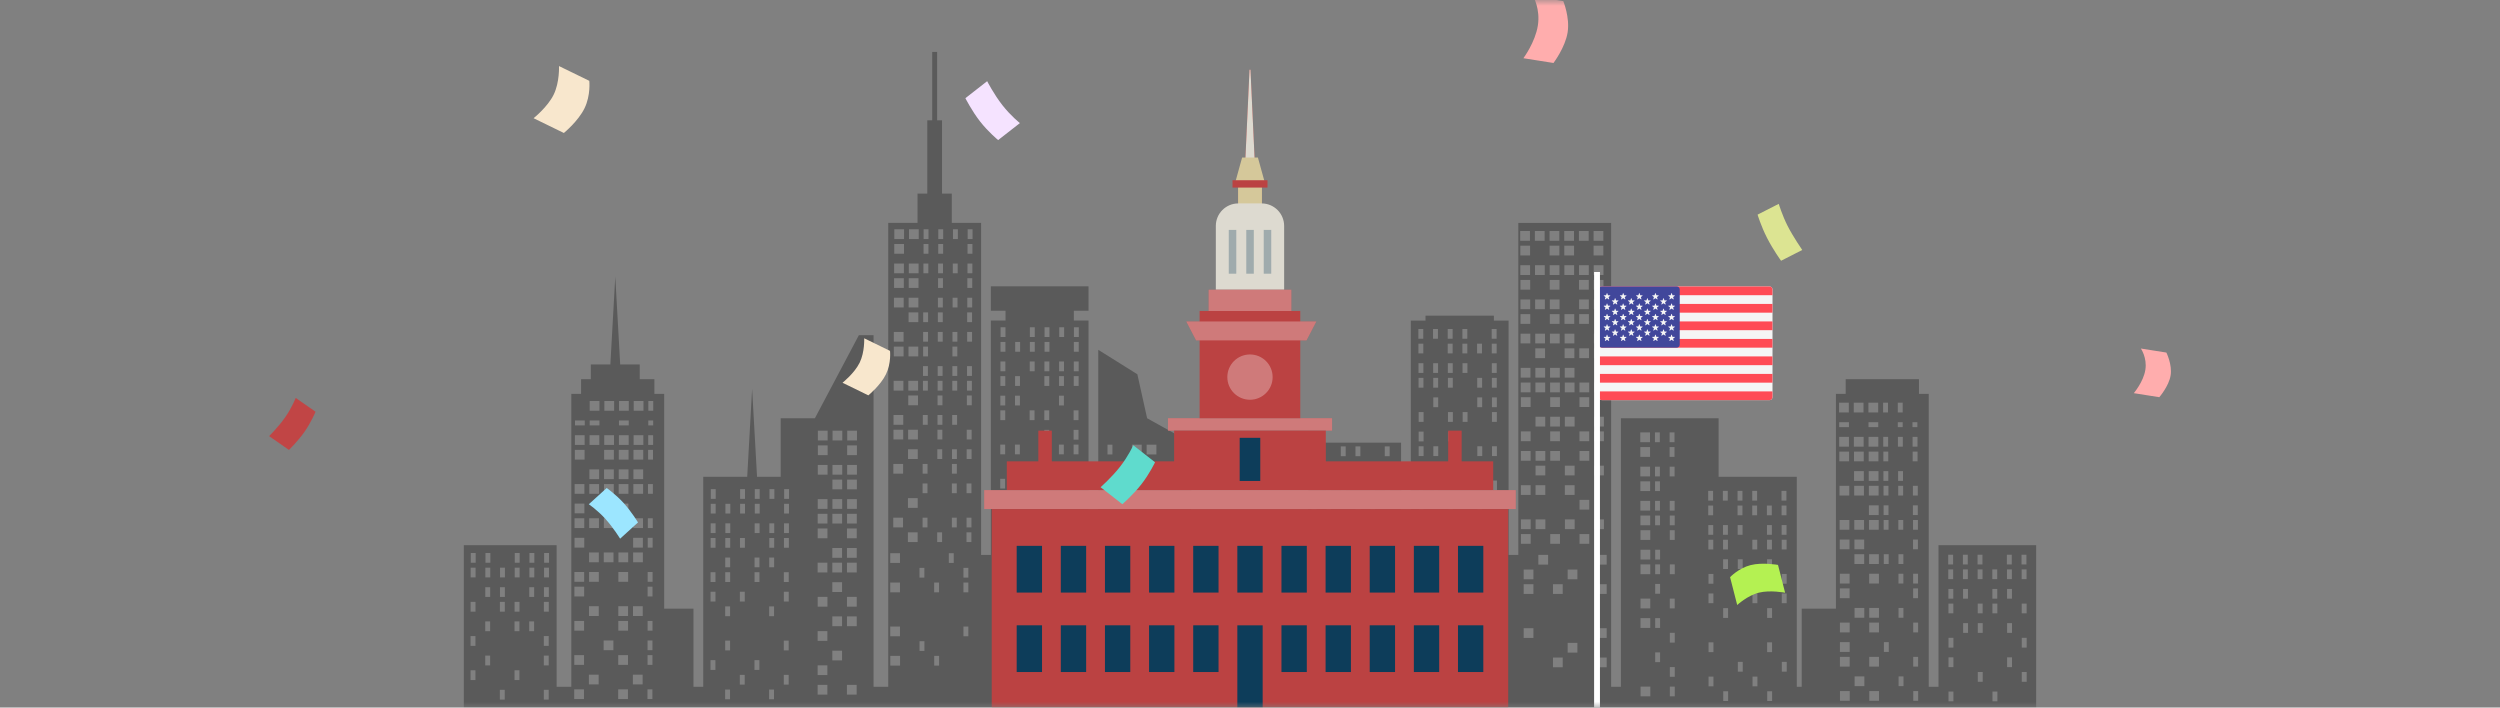 <?xml version="1.0" encoding="utf-8"?>
<svg xmlns="http://www.w3.org/2000/svg" width="212" height="60" viewBox="0 0 212 60" fill="none">
<rect x="0" y="0" width="212" height="60" fill="#808080" stroke="none"/>
<mask id="mask0_865_1351" style="mask-type:alpha" maskUnits="userSpaceOnUse" x="0" y="0" width="212" height="60">
<rect width="212" height="60" transform="matrix(-1 0 0 1 212 0)" fill="#D9D9D9"/>
</mask>
<g mask="url(#mask0_865_1351)">
<path fill-rule="evenodd" clip-rule="evenodd" d="M66.27 40.435H64.197L63.78 32.982L63.363 40.435H59.634V58.242H58.806V51.617H56.322V33.398H55.493V32.154H54.249V30.909H52.592L52.176 23.456L51.759 30.909H50.103V32.154H49.275V33.398H48.447V58.242H47.202V46.232H39.332V61.967H172.665V46.232H164.384V58.242H163.556V33.398H162.728V32.154H156.514V33.398H155.686V51.617H152.785V58.242H152.368V40.435H145.738V35.467H137.452V58.243H136.624V18.904H128.754V47.06H127.926V27.185H126.681V26.769H120.884V27.185H119.639V58.243H118.811V37.54H110.941V56.587H110.113V48.717L101.832 46.233V56.587H101.004V37.54L97.275 35.467L96.447 31.738L93.134 29.665V58.238H92.306V27.181H91.061V26.353H92.306V24.28H84.025V26.353H85.27V27.181H84.025V47.056H83.197V18.9H80.712V16.415H79.884V10.202H79.468V4.405H79.051V10.202H78.634V16.415H77.806V18.9H75.322V58.238H74.077V28.426H72.832L69.103 35.468H66.202V40.437L66.27 40.435ZM135.42 55.758H136.248V56.586H135.42V55.758ZM131.691 55.758H132.519V56.586H131.691V55.758ZM132.936 54.513H133.764V55.342H132.936V54.513ZM135.42 53.269H136.248V54.097H135.42V53.269ZM129.207 53.269H130.035V54.097H129.207V53.269ZM135.42 49.539H136.248V50.367H135.42V49.539ZM131.691 49.539H132.519V50.367H131.691V49.539ZM129.207 49.539H130.035V50.367H129.207V49.539ZM132.936 48.295H133.764V49.123H132.936V48.295ZM129.207 48.295H130.035V49.123H129.207V48.295ZM135.42 47.05H136.248V47.878H135.42V47.05ZM130.451 47.05H131.28V47.878H130.451V47.05ZM168.962 58.644H169.379V59.472H168.962V58.644ZM165.233 58.644H165.65V59.472H165.233V58.644ZM171.446 56.987H171.863V57.815H171.446V56.987ZM167.717 56.987H168.134V57.815H167.717V56.987ZM170.202 55.742H170.618V56.571H170.202V55.742ZM165.233 55.742H165.65V56.571H165.233V55.742ZM171.446 54.086H171.863V54.914H171.446V54.086ZM165.233 54.086H165.65V54.914H165.233V54.086ZM170.202 52.841H170.618V53.669H170.202V52.841ZM167.717 52.841H168.134V53.669H167.717V52.841ZM166.472 52.841H166.889V53.669H166.472V52.841ZM171.441 51.185H171.858V52.013H171.441V51.185ZM168.957 51.185H169.374V52.013H168.957V51.185ZM167.712 51.185H168.129V52.013H167.712V51.185ZM165.228 51.185H165.644V52.013H165.228V51.185ZM170.197 49.94H170.613V50.769H170.197V49.94ZM168.952 49.94H169.368V50.769H168.952V49.94ZM166.467 49.94H166.884V50.769H166.467V49.94ZM165.223 49.94H165.639V50.769H165.223V49.94ZM171.436 48.284H171.853V49.112H171.436V48.284ZM170.191 48.284H170.608V49.112H170.191V48.284ZM168.947 48.284H169.363V49.112H168.947V48.284ZM167.702 48.284H168.118V49.112H167.702V48.284ZM166.457 48.284H166.874V49.112H166.457V48.284ZM165.212 48.284H165.629V49.112H165.212V48.284ZM171.426 47.039H171.842V47.867H171.426V47.039ZM170.181 47.039H170.598V47.867H170.181V47.039ZM167.697 47.039H168.113V47.867H167.697V47.039ZM166.452 47.039H166.868V47.867H166.452V47.039ZM165.207 47.039H165.624V47.867H165.207V47.039ZM141.603 58.222H142.02V59.05H141.603V58.222ZM139.119 58.222H139.947V59.05H139.119V58.222ZM141.603 56.565H142.02V57.393H141.603V56.565ZM140.358 55.321H140.775V56.149H140.358V55.321ZM141.603 53.664H142.02V54.492H141.603V53.664ZM140.358 52.419H140.775V53.248H140.358V52.419ZM139.113 52.419H139.942V53.248H139.113V52.419ZM141.598 50.763H142.015V51.591H141.598V50.763ZM139.113 50.763H139.942V51.591H139.113V50.763ZM140.358 49.518H140.775V50.346H140.358V49.518ZM141.603 47.862H142.02V48.69H141.603V47.862ZM140.358 47.862H140.775V48.69H140.358V47.862ZM139.113 47.862H139.942V48.69H139.113V47.862ZM140.358 46.617H140.775V47.446H140.358V46.617ZM139.113 46.617H139.942V47.446H139.113V46.617ZM141.598 44.961H142.015V45.789H141.598V44.961ZM139.113 44.961H139.942V45.789H139.113V44.961ZM141.598 43.716H142.015V44.544H141.598V43.716ZM140.353 43.716H140.77V44.544H140.353V43.716ZM139.108 43.716H139.936V44.544H139.108V43.716ZM141.593 42.471H142.009V43.3H141.593V42.471ZM140.348 42.471H140.765V43.3H140.348V42.471ZM139.103 42.471H139.931V43.3H139.103V42.471ZM140.348 40.815H140.765V41.643H140.348V40.815ZM139.103 40.815H139.931V41.643H139.103V40.815ZM141.588 39.571H142.004V40.399H141.588V39.571ZM140.343 39.571H140.759V40.399H140.343V39.571ZM139.098 39.571H139.926V40.399H139.098V39.571ZM141.582 37.914H141.999V38.742H141.582V37.914ZM139.098 37.914H139.926V38.742H139.098V37.914ZM141.582 36.669H141.999V37.498H141.582V36.669ZM140.338 36.669H140.754V37.498H140.338V36.669ZM139.093 36.669H139.921V37.498H139.093V36.669ZM149.858 58.617H150.275V59.446H149.858V58.617ZM146.129 58.617H146.546V59.446H146.129V58.617ZM148.614 57.373H149.03V58.201H148.614V57.373ZM144.884 57.373H145.301V58.201H144.884V57.373ZM151.098 56.128H151.515V56.956H151.098V56.128ZM147.369 56.128H147.785V56.956H147.369V56.128ZM149.853 54.472H150.27V55.3H149.853V54.472ZM144.884 54.472H145.301V55.3H144.884V54.472ZM149.853 51.571H150.27V52.399H149.853V51.571ZM146.124 51.571H146.541V52.399H146.124V51.571ZM151.093 50.326H151.509V51.154H151.093V50.326ZM148.608 50.326H149.025V51.154H148.608V50.326ZM144.879 50.326H145.296V51.154H144.879V50.326ZM151.093 48.669H151.509V49.498H151.093V48.669ZM149.848 48.669H150.265V49.498H149.848V48.669ZM147.364 48.669H147.78V49.498H147.364V48.669ZM144.879 48.669H145.296V49.498H144.879V48.669ZM149.848 47.425H150.265V48.253H149.848V47.425ZM147.364 47.425H147.78V48.253H147.364V47.425ZM146.119 47.425H146.535V48.253H146.119V47.425ZM151.088 45.768H151.504V46.596H151.088V45.768ZM149.843 45.768H150.259V46.596H149.843V45.768ZM148.598 45.768H149.015V46.596H148.598V45.768ZM146.114 45.768H146.53V46.596H146.114V45.768ZM144.869 45.768H145.286V46.596H144.869V45.768ZM151.082 44.524H151.499V45.352H151.082V44.524ZM149.838 44.524H150.254V45.352H149.838V44.524ZM147.353 44.524H147.77V45.352H147.353V44.524ZM146.108 44.524H146.525V45.352H146.108V44.524ZM144.864 44.524H145.28V45.352H144.864V44.524ZM151.077 42.867H151.494V43.696H151.077V42.867ZM149.832 42.867H150.249V43.696H149.832V42.867ZM148.588 42.867H149.004V43.696H148.588V42.867ZM147.343 42.867H147.76V43.696H147.343V42.867ZM144.859 42.867H145.275V43.696H144.859V42.867ZM151.072 41.623H151.489V42.451H151.072V41.623ZM148.588 41.623H149.004V42.451H148.588V41.623ZM147.343 41.623H147.76V42.451H147.343V41.623ZM146.098 41.623H146.515V42.451H146.098V41.623ZM144.853 41.623H145.27V42.451H144.853V41.623ZM162.244 58.601H162.661V59.429H162.244V58.601ZM158.515 58.601H159.343V59.429H158.515V58.601ZM156.03 58.601H156.859V59.429H156.03V58.601ZM160.999 57.356H161.416V58.185H160.999V57.356ZM157.27 57.356H158.098V58.185H157.27V57.356ZM162.239 55.7H162.655V56.528H162.239V55.7ZM158.51 55.7H159.338V56.528H158.51V55.7ZM156.025 55.7H156.853V56.528H156.025V55.7ZM159.754 54.455H160.171V55.283H159.754V54.455ZM156.025 54.455H156.853V55.283H156.025V54.455ZM162.239 52.799H162.655V53.627H162.239V52.799ZM158.51 52.799H159.338V53.627H158.51V52.799ZM156.025 52.799H156.853V53.627H156.025V52.799ZM160.994 51.554H161.411V52.383H160.994V51.554ZM158.51 51.554H159.338V52.383H158.51V51.554ZM157.265 51.554H158.093V52.383H157.265V51.554ZM162.234 49.898H162.65V50.726H162.234V49.898ZM156.02 49.898H156.848V50.726H156.02V49.898ZM162.234 48.653H162.65V49.481H162.234V48.653ZM160.989 48.653H161.406V49.481H160.989V48.653ZM158.504 48.653H159.333V49.481H158.504V48.653ZM156.02 48.653H156.848V49.481H156.02V48.653ZM160.989 46.997H161.406V47.825H160.989V46.997ZM159.744 46.997H160.161V47.825H159.744V46.997ZM158.499 46.997H159.327V47.825H158.499V46.997ZM157.254 46.997H158.083V47.825H157.254V46.997ZM162.223 45.752H162.64V46.58H162.223V45.752ZM157.254 45.752H158.083V46.58H157.254V45.752ZM156.01 45.752H156.838V46.58H156.01V45.752ZM162.223 44.096H162.64V44.924H162.223V44.096ZM160.979 44.096H161.395V44.924H160.979V44.096ZM159.734 44.096H160.15V44.924H159.734V44.096ZM158.489 44.096H159.317V44.924H158.489V44.096ZM157.244 44.096H158.072V44.924H157.244V44.096ZM155.999 44.096H156.827V44.924H155.999V44.096ZM162.213 42.851H162.63V43.679H162.213V42.851ZM159.729 42.851H160.145V43.679H159.729V42.851ZM158.484 42.851H159.312V43.679H158.484V42.851ZM162.213 41.195H162.63V42.023H162.213V41.195ZM160.968 41.195H161.385V42.023H160.968V41.195ZM159.723 41.195H160.14V42.023H159.723V41.195ZM158.479 41.195H159.307V42.023H158.479V41.195ZM157.234 41.195H158.062V42.023H157.234V41.195ZM155.989 41.195H156.817V42.023H155.989V41.195ZM160.958 39.95H161.375V40.778H160.958V39.95ZM159.713 39.95H160.13V40.778H159.713V39.95ZM158.468 39.95H159.296V40.778H158.468V39.95ZM157.223 39.95H158.052V40.778H157.223V39.95ZM162.192 38.294H162.609V39.122H162.192V38.294ZM159.708 38.294H160.125V39.122H159.708V38.294ZM158.463 38.294H159.291V39.122H158.463V38.294ZM157.218 38.294H158.046V39.122H157.218V38.294ZM155.974 38.294H156.802V39.122H155.974V38.294ZM162.187 37.049H162.604V37.877H162.187V37.049ZM160.942 37.049H161.359V37.877H160.942V37.049ZM159.698 37.049H160.114V37.877H159.698V37.049ZM158.453 37.049H159.281V37.877H158.453V37.049ZM157.208 37.049H158.036V37.877H157.208V37.049ZM155.963 37.049H156.791V37.877H155.963V37.049ZM162.177 35.804H162.593V36.221H162.177V35.804ZM160.932 35.804H161.349V36.221H160.932V35.804ZM158.448 35.804H159.276V36.221H158.448V35.804ZM155.963 35.804H156.791V36.221H155.963V35.804ZM160.932 34.148H161.349V34.976H160.932V34.148ZM159.687 34.148H160.104V34.976H159.687V34.148ZM158.442 34.148H159.271V34.976H158.442V34.148ZM157.198 34.148H158.026V34.976H157.198V34.148ZM155.953 34.148H156.781V34.976H155.953V34.148ZM112.474 58.164H112.891V58.992H112.474V58.164ZM113.719 56.508H114.136V57.336H113.719V56.508ZM117.448 55.263H117.865V56.091H117.448V55.263ZM111.235 55.263H111.651V56.091H111.235V55.263ZM113.719 53.607H114.136V54.435H113.719V53.607ZM117.448 52.362H117.865V53.19H117.448V52.362ZM111.235 52.362H111.651V53.19H111.235V52.362ZM116.203 50.706H116.62V51.534H116.203V50.706ZM112.474 50.706H112.891V51.534H112.474V50.706ZM117.443 49.461H117.86V50.289H117.443V49.461ZM114.959 49.461H115.375V50.289H114.959V49.461ZM113.714 49.461H114.13V50.289H113.714V49.461ZM111.229 49.461H111.646V50.289H111.229V49.461ZM116.198 48.216H116.615V49.044H116.198V48.216ZM113.714 48.216H114.13V49.044H113.714V48.216ZM111.229 48.216H111.646V49.044H111.229V48.216ZM117.443 46.56H117.86V47.388H117.443V46.56ZM114.959 46.56H115.375V47.388H114.959V46.56ZM113.714 46.56H114.13V47.388H113.714V46.56ZM112.469 46.56H112.886V47.388H112.469V46.56ZM117.438 45.315H117.854V46.143H117.438V45.315ZM114.953 45.315H115.37V46.143H114.953V45.315ZM113.709 45.315H114.125V46.143H113.709V45.315ZM111.224 45.315H111.641V46.143H111.224V45.315ZM117.438 43.659H117.855V44.487H117.438V43.659ZM116.193 43.659H116.61V44.487H116.193V43.659ZM113.709 43.659H114.125V44.487H113.709V43.659ZM112.464 43.659H112.881V44.487H112.464V43.659ZM116.193 42.414H116.61V43.242H116.193V42.414ZM114.948 42.414H115.365V43.242H114.948V42.414ZM112.464 42.414H112.881V43.242H112.464V42.414ZM111.219 42.414H111.636V43.242H111.219V42.414ZM117.433 40.758H117.849V41.586H117.433V40.758ZM116.188 40.758H116.605V41.586H116.188V40.758ZM113.704 40.758H114.12V41.586H113.704V40.758ZM112.459 40.758H112.875V41.586H112.459V40.758ZM117.428 39.513H117.844V40.341H117.428V39.513ZM114.943 39.513H115.36V40.341H114.943V39.513ZM113.698 39.513H114.115V40.341H113.698V39.513ZM111.214 39.513H111.631V40.341H111.214V39.513ZM117.428 37.857H117.844V38.685H117.428V37.857ZM114.943 37.857H115.36V38.685H114.943V37.857ZM113.698 37.857H114.115V38.685H113.698V37.857ZM111.214 37.857H111.631V38.685H111.214V37.857ZM126.537 54.007H126.953V54.835H126.537V54.007ZM122.807 54.007H123.224V54.835H122.807V54.007ZM120.323 54.007H120.74V54.835H120.323V54.007ZM125.292 52.351H125.708V53.179H125.292V52.351ZM124.047 51.106H124.464V51.934H124.047V51.106ZM120.318 51.106H120.734V51.934H120.318V51.106ZM126.531 49.45H126.948V50.278H126.531V49.45ZM125.287 49.45H125.703V50.278H125.287V49.45ZM124.042 48.205H124.459V49.033H124.042V48.205ZM121.557 48.205H121.974V49.033H121.557V48.205ZM120.313 48.205H120.729V49.033H120.313V48.205ZM124.042 46.549H124.459V47.377H124.042V46.549ZM126.526 45.304H126.943V46.132H126.526V45.304ZM125.281 45.304H125.698V46.132H125.281V45.304ZM121.552 45.304H121.969V46.132H121.552V45.304ZM124.037 43.648H124.453V44.476H124.037V43.648ZM125.281 42.403H125.698V43.231H125.281V42.403ZM122.797 42.403H123.214V43.231H122.797V42.403ZM120.313 42.403H120.729V43.231H120.313V42.403ZM126.526 40.747H126.943V41.575H126.526V40.747ZM121.557 40.747H121.974V41.575H121.557V40.747ZM120.313 40.747H120.729V41.575H120.313V40.747ZM124.042 39.502H124.459V40.33H124.042V39.502ZM122.797 39.502H123.214V40.33H122.797V39.502ZM121.552 39.502H121.969V40.33H121.552V39.502ZM126.521 37.846H126.938V38.674H126.521V37.846ZM125.276 37.846H125.693V38.674H125.276V37.846ZM121.547 37.846H121.964V38.674H121.547V37.846ZM120.302 37.846H120.719V38.674H120.302V37.846ZM122.787 36.601H123.203V37.429H122.787V36.601ZM120.302 36.601H120.719V37.429H120.302V36.601ZM126.516 34.945H126.933V35.773H126.516V34.945ZM124.032 34.945H124.448V35.773H124.032V34.945ZM122.787 34.945H123.203V35.773H122.787V34.945ZM120.302 34.945H120.719V35.773H120.302V34.945ZM126.516 33.7H126.933V34.528H126.516V33.7ZM125.271 33.7H125.688V34.528H125.271V33.7ZM121.542 33.7H121.959V34.528H121.542V33.7ZM126.511 32.044H126.927V32.872H126.511V32.044ZM125.266 32.044H125.683V32.872H125.266V32.044ZM122.782 32.044H123.198V32.872H122.782V32.044ZM121.537 32.044H121.953V32.872H121.537V32.044ZM120.292 32.044H120.709V32.872H120.292V32.044ZM126.506 30.799H126.922V31.627H126.506V30.799ZM124.021 30.799H124.438V31.627H124.021V30.799ZM122.776 30.799H123.193V31.627H122.776V30.799ZM121.532 30.799H121.948V31.627H121.532V30.799ZM120.287 30.799H120.704V31.627H120.287V30.799ZM126.5 29.143H126.917V29.971H126.5V29.143ZM125.256 29.143H125.672V29.971H125.256V29.143ZM124.011 29.143H124.428V29.971H124.011V29.143ZM122.766 29.143H123.183V29.971H122.766V29.143ZM120.282 29.143H120.698V29.971H120.282V29.143ZM126.495 27.898H126.912V28.726H126.495V27.898ZM124.011 27.898H124.428V28.726H124.011V27.898ZM122.766 27.898H123.183V28.726H122.766V27.898ZM121.521 27.898H121.938V28.726H121.521V27.898ZM120.277 27.898H120.693V28.726H120.277V27.898ZM133.943 45.288H134.771V46.117H133.943V45.288ZM131.459 45.288H132.287V46.117H131.459V45.288ZM128.974 45.288H129.802V46.117H128.974V45.288ZM135.188 44.044H136.016V44.872H135.188V44.044ZM132.704 44.044H133.532V44.872H132.704V44.044ZM130.219 44.044H131.047V44.872H130.219V44.044ZM128.974 44.044H129.803V44.872H128.974V44.044ZM133.943 42.387H134.771V43.216H133.943V42.387ZM132.698 41.143H133.527V41.971H132.698V41.143ZM130.214 41.143H131.042V41.971H130.214V41.143ZM128.969 41.143H129.797V41.971H128.969V41.143ZM135.183 39.486H136.011V40.315H135.183V39.486ZM132.698 39.486H133.527V40.315H132.698V39.486ZM130.214 39.486H131.042V40.315H130.214V39.486ZM133.943 38.242H134.771V39.07H133.943V38.242ZM131.459 38.242H132.287V39.07H131.459V38.242ZM130.214 38.242H131.042V39.07H130.214V38.242ZM128.969 38.242H129.797V39.07H128.969V38.242ZM135.183 36.585H136.011V37.413H135.183V36.585ZM133.938 36.585H134.766V37.413H133.938V36.585ZM131.454 36.585H132.282V37.413H131.454V36.585ZM128.969 36.585H129.797V37.413H128.969V36.585ZM135.183 35.34H136.011V36.169H135.183V35.34ZM132.698 35.34H133.527V36.169H132.698V35.34ZM131.454 35.34H132.282V36.169H131.454V35.34ZM130.209 35.34H131.037V36.169H130.209V35.34ZM133.938 33.684H134.766V34.512H133.938V33.684ZM131.454 33.684H132.282V34.512H131.454V33.684ZM128.969 33.684H129.797V34.512H128.969V33.684ZM135.183 32.44H136.011V33.268H135.183V32.44ZM133.938 32.44H134.766V33.268H133.938V32.44ZM132.693 32.44H133.521V33.268H132.693V32.44ZM131.449 32.44H132.277V33.268H131.449V32.44ZM130.204 32.44H131.032V33.268H130.204V32.44ZM128.959 32.44H129.787V33.268H128.959V32.44ZM132.688 31.195H133.516V32.023H132.688V31.195ZM131.443 31.195H132.271V32.023H131.443V31.195ZM130.199 31.195H131.027V32.023H130.199V31.195ZM128.954 31.195H129.782V32.023H128.954V31.195ZM135.167 29.538H135.996V30.367H135.167V29.538ZM133.923 29.538H134.751V30.367H133.923V29.538ZM132.678 29.538H133.506V30.367H132.678V29.538ZM130.193 29.538H131.022V30.367H130.193V29.538ZM135.162 28.294H135.99V29.122H135.162V28.294ZM132.678 28.294H133.506V29.122H132.678V28.294ZM131.433 28.294H132.261V29.122H131.433V28.294ZM130.188 28.294H131.016V29.122H130.188V28.294ZM128.943 28.294H129.772V29.122H128.943V28.294ZM133.912 26.637H134.74V27.465H133.912V26.637ZM132.667 26.637H133.496V27.465H132.667V26.637ZM131.423 26.637H132.251V27.465H131.423V26.637ZM128.938 26.637H129.766V27.465H128.938V26.637ZM135.152 25.393H135.98V26.221H135.152V25.393ZM133.907 25.393H134.735V26.221H133.907V25.393ZM131.423 25.393H132.251V26.221H131.423V25.393ZM130.178 25.393H131.006V26.221H130.178V25.393ZM128.933 25.393H129.761V26.221H128.933V25.393ZM135.147 23.736H135.975V24.564H135.147V23.736ZM133.902 23.736H134.73V24.564H133.902V23.736ZM131.418 23.736H132.246V24.564H131.418V23.736ZM128.933 23.736H129.761V24.564H128.933V23.736ZM135.147 22.491H135.975V23.32H135.147V22.491ZM133.902 22.491H134.73V23.32H133.902V22.491ZM132.657 22.491H133.485V23.32H132.657V22.491ZM131.412 22.491H132.241V23.32H131.412V22.491ZM130.168 22.491H130.996V23.32H130.168V22.491ZM128.923 22.491H129.751V23.32H128.923V22.491ZM135.136 20.835H135.965V21.663H135.136V20.835ZM132.652 20.835H133.48V21.663H132.652V20.835ZM131.407 20.835H132.235V21.663H131.407V20.835ZM128.923 20.835H129.751V21.663H128.923V20.835ZM135.136 19.59H135.965V20.419H135.136V19.59ZM133.892 19.59H134.72V20.419H133.892V19.59ZM132.647 19.59H133.475V20.419H132.647V19.59ZM131.402 19.59H132.23V20.419H131.402V19.59ZM130.157 19.59H130.985V20.419H130.157V19.59ZM128.912 19.59H129.741V20.419H128.912V19.59ZM76.325 55.617H75.496V56.445H76.325V55.617ZM79.637 55.617H79.22V56.445H79.637V55.617ZM78.392 54.372H77.976V55.2H78.392V54.372ZM76.319 53.128H75.491V53.956H76.319V53.128ZM82.116 53.128H81.7V53.956H82.116V53.128ZM76.319 49.398H75.491V50.227H76.319V49.398ZM79.632 49.398H79.215V50.227H79.632V49.398ZM82.116 49.398H81.7V50.227H82.116V49.398ZM78.387 48.154H77.97V48.982H78.387V48.154ZM82.116 48.154H81.7V48.982H82.116V48.154ZM76.319 46.909H75.491V47.737H76.319V46.909ZM80.877 46.909H80.46V47.737H80.877V46.909ZM104.481 57.674H103.653V58.502H104.481V57.674ZM109.038 57.674H108.621V58.502H109.038V57.674ZM103.241 56.43H102.413V57.258H103.241V56.43ZM105.314 56.43H104.897V57.258H105.314V56.43ZM107.798 56.43H107.382V57.258H107.798V56.43ZM109.043 54.773H108.626V55.602H109.043V54.773ZM103.246 53.529H102.418V54.357H103.246V53.529ZM106.559 53.529H106.142V54.357H106.559V53.529ZM104.486 51.872H103.658V52.7H104.486V51.872ZM107.798 51.872H107.382V52.7H107.798V51.872ZM109.043 51.872H108.626V52.7H109.043V51.872ZM104.486 50.627H103.658V51.456H104.486V50.627ZM105.314 50.627H104.897V51.456H105.314V50.627ZM106.559 50.627H106.142V51.456H106.559V50.627ZM107.804 50.627H107.387V51.456H107.804V50.627ZM103.246 48.971H102.418V49.799H103.246V48.971ZM104.491 48.971H103.663V49.799H104.491V48.971ZM106.564 48.971H106.147V49.799H106.564V48.971ZM107.809 48.971H107.392V49.799H107.809V48.971ZM109.053 48.971H108.637V49.799H109.053V48.971ZM42.803 58.497H42.386V59.325H42.803V58.497ZM46.532 58.497H46.115V59.325H46.532V58.497ZM40.318 56.841H39.902V57.669H40.318V56.841ZM44.048 56.841H43.631V57.669H44.048V56.841ZM41.563 55.596H41.147V56.424H41.563V55.596ZM46.532 55.596H46.115V56.424H46.532V55.596ZM40.318 53.94H39.902V54.768H40.318V53.94ZM46.532 53.94H46.115V54.768H46.532V53.94ZM41.563 52.695H41.147V53.523H41.563V52.695ZM44.048 52.695H43.631V53.523H44.048V52.695ZM45.292 52.695H44.876V53.523H45.292V52.695ZM40.324 51.039H39.907V51.867H40.324V51.039ZM42.808 51.039H42.391V51.867H42.808V51.039ZM44.053 51.039H43.636V51.867H44.053V51.039ZM46.537 51.039H46.12V51.867H46.537V51.039ZM41.568 49.794H41.152V50.622H41.568V49.794ZM42.813 49.794H42.397V50.622H42.813V49.794ZM45.298 49.794H44.881V50.622H45.298V49.794ZM46.542 49.794H46.126V50.622H46.542V49.794ZM40.329 48.138H39.912V48.966H40.329V48.138ZM41.574 48.138H41.157V48.966H41.574V48.138ZM42.818 48.138H42.402V48.966H42.818V48.138ZM44.063 48.138H43.646V48.966H44.063V48.138ZM45.308 48.138H44.891V48.966H45.308V48.138ZM46.553 48.138H46.136V48.966H46.553V48.138ZM40.339 46.893H39.922V47.721H40.339V46.893ZM41.584 46.893H41.167V47.721H41.584V46.893ZM44.068 46.893H43.652V47.721H44.068V46.893ZM45.313 46.893H44.896V47.721H45.313V46.893ZM46.558 46.893H46.141V47.721H46.558V46.893ZM70.162 58.075H69.334V58.903H70.162V58.075ZM72.646 58.075H71.818V58.903H72.646V58.075ZM70.162 56.419H69.334V57.247H70.162V56.419ZM71.407 55.174H70.579V56.002H71.407V55.174ZM70.162 53.518H69.334V54.346H70.162V53.518ZM71.407 52.273H70.579V53.101H71.407V52.273ZM72.651 52.273H71.823V53.101H72.651V52.273ZM70.167 50.617H69.339V51.445H70.167V50.617ZM72.651 50.617H71.823V51.445H72.651V50.617ZM71.407 49.372H70.579V50.2H71.407V49.372ZM70.162 47.716H69.334V48.544H70.162V47.716ZM71.407 47.716H70.579V48.544H71.407V47.716ZM72.651 47.716H71.823V48.544H72.651V47.716ZM71.407 46.471H70.579V47.299H71.407V46.471ZM72.651 46.471H71.823V47.299H72.651V46.471ZM70.167 44.815H69.339V45.643H70.167V44.815ZM72.651 44.815H71.823V45.643H72.651V44.815ZM70.167 43.57H69.339V44.398H70.167V43.57ZM71.412 43.57H70.584V44.398H71.412V43.57ZM72.657 43.57H71.829V44.398H72.657V43.57ZM70.172 42.325H69.344V43.153H70.172V42.325ZM71.417 42.325H70.589V43.153H71.417V42.325ZM72.662 42.325H71.834V43.153H72.662V42.325ZM71.417 40.669H70.589V41.497H71.417V40.669ZM72.662 40.669H71.834V41.497H72.662V40.669ZM70.177 39.424H69.349V40.252H70.177V39.424ZM71.422 39.424H70.594V40.252H71.422V39.424ZM72.667 39.424H71.839V40.252H72.667V39.424ZM70.183 37.768H69.354V38.596H70.183V37.768ZM72.667 37.768H71.839V38.596H72.667V37.768ZM70.183 36.523H69.354V37.351H70.183V36.523ZM71.427 36.523H70.599V37.351H71.427V36.523ZM72.672 36.523H71.844V37.351H72.672V36.523ZM61.907 58.471H61.49V59.299H61.907V58.471ZM65.636 58.471H65.219V59.299H65.636V58.471ZM63.151 57.226H62.735V58.054H63.151V57.226ZM66.88 57.226H66.464V58.054H66.88V57.226ZM60.667 55.982H60.25V56.81H60.667V55.982ZM64.396 55.982H63.979V56.81H64.396V55.982ZM61.912 54.325H61.495V55.153H61.912V54.325ZM66.88 54.325H66.464V55.153H66.88V54.325ZM61.912 51.424H61.495V52.252H61.912V51.424ZM65.641 51.424H65.224V52.252H65.641V51.424ZM60.672 50.179H60.255V51.008H60.672V50.179ZM63.157 50.179H62.74V51.008H63.157V50.179ZM66.886 50.179H66.469V51.008H66.886V50.179ZM60.672 48.523H60.255V49.351H60.672V48.523ZM61.917 48.523H61.5V49.351H61.917V48.523ZM64.401 48.523H63.985V49.351H64.401V48.523ZM66.886 48.523H66.469V49.351H66.886V48.523ZM61.917 47.278H61.5V48.106H61.917V47.278ZM64.401 47.278H63.985V48.106H64.401V47.278ZM65.646 47.278H65.229V48.106H65.646V47.278ZM60.677 45.622H60.261V46.45H60.677V45.622ZM61.922 45.622H61.505V46.45H61.922V45.622ZM63.167 45.622H62.75V46.45H63.167V45.622ZM65.651 45.622H65.235V46.45H65.651V45.622ZM66.896 45.622H66.479V46.45H66.896V45.622ZM60.682 44.377H60.266V45.206H60.682V44.377ZM61.927 44.377H61.511V45.206H61.927V44.377ZM64.412 44.377H63.995V45.206H64.412V44.377ZM65.656 44.377H65.24V45.206H65.656V44.377ZM66.901 44.377H66.484V45.206H66.901V44.377ZM60.688 42.721H60.271V43.549H60.688V42.721ZM61.932 42.721H61.516V43.549H61.932V42.721ZM63.177 42.721H62.761V43.549H63.177V42.721ZM64.422 42.721H64.005V43.549H64.422V42.721ZM66.906 42.721H66.49V43.549H66.906V42.721ZM60.693 41.476H60.276V42.304H60.693V41.476ZM63.177 41.476H62.761V42.304H63.177V41.476ZM64.422 41.476H64.005V42.304H64.422V41.476ZM65.667 41.476H65.25V42.304H65.667V41.476ZM66.912 41.476H66.495V42.304H66.912V41.476ZM49.521 58.455H48.693V59.283H49.521V58.455ZM53.25 58.455H52.422V59.283H53.25V58.455ZM55.323 58.455H54.906V59.283H55.323V58.455ZM50.766 57.21H49.938V58.038H50.766V57.21ZM54.495 57.21H53.667V58.038H54.495V57.21ZM49.526 55.554H48.698V56.382H49.526V55.554ZM53.255 55.554H52.427V56.382H53.255V55.554ZM55.328 55.554H54.911V56.382H55.328V55.554ZM52.016 54.309H51.188V55.137H52.016V54.309ZM55.328 54.309H54.911V55.137H55.328V54.309ZM49.531 52.653H48.703V53.481H49.531V52.653ZM53.26 52.653H52.432V53.481H53.26V52.653ZM55.333 52.653H54.917V53.481H55.333V52.653ZM50.776 51.408H49.948V52.236H50.776V51.408ZM53.26 51.408H52.432V52.236H53.26V51.408ZM54.505 51.408H53.677V52.236H54.505V51.408ZM49.536 49.752H48.708V50.58H49.536V49.752ZM55.333 49.752H54.917V50.58H55.333V49.752ZM49.536 48.507H48.708V49.335H49.536V48.507ZM50.781 48.507H49.953V49.335H50.781V48.507ZM53.266 48.507H52.438V49.335H53.266V48.507ZM55.339 48.507H54.922V49.335H55.339V48.507ZM50.781 46.851H49.953V47.679H50.781V46.851ZM52.026 46.851H51.198V47.679H52.026V46.851ZM53.271 46.851H52.443V47.679H53.271V46.851ZM54.516 46.851H53.688V47.679H54.516V46.851ZM49.547 45.606H48.719V46.434H49.547V45.606ZM54.516 45.606H53.688V46.434H54.516V45.606ZM55.344 45.606H54.927V46.434H55.344V45.606ZM49.547 43.95H48.719V44.778H49.547V43.95ZM50.792 43.95H49.963V44.778H50.792V43.95ZM52.036 43.95H51.208V44.778H52.036V43.95ZM53.281 43.95H52.453V44.778H53.281V43.95ZM54.526 43.95H53.698V44.778H54.526V43.95ZM55.354 43.95H54.937V44.778H55.354V43.95ZM49.557 42.705H48.729V43.533H49.557V42.705ZM52.041 42.705H51.213V43.533H52.041V42.705ZM53.286 42.705H52.458V43.533H53.286V42.705ZM49.557 41.049H48.729V41.877H49.557V41.049ZM50.802 41.049H49.974V41.877H50.802V41.049ZM52.047 41.049H51.218V41.877H52.047V41.049ZM53.291 41.049H52.463V41.877H53.291V41.049ZM54.536 41.049H53.708V41.877H54.536V41.049ZM55.364 41.049H54.948V41.877H55.364V41.049ZM50.807 39.804H49.979V40.632H50.807V39.804ZM52.052 39.804H51.224V40.632H52.052V39.804ZM53.297 39.804H52.468V40.632H53.297V39.804ZM54.541 39.804H53.713V40.632H54.541V39.804ZM49.573 38.148H48.745V38.976H49.573V38.148ZM52.057 38.148H51.229V38.976H52.057V38.148ZM53.302 38.148H52.474V38.976H53.302V38.148ZM54.547 38.148H53.718V38.976H54.547V38.148ZM55.375 38.148H54.958V38.976H55.375V38.148ZM49.578 36.903H48.75V37.731H49.578V36.903ZM50.822 36.903H49.994V37.731H50.822V36.903ZM52.067 36.903H51.239V37.731H52.067V36.903ZM53.312 36.903H52.484V37.731H53.312V36.903ZM54.557 36.903H53.729V37.731H54.557V36.903ZM55.385 36.903H54.968V37.731H55.385V36.903ZM49.588 35.658H48.76V36.075H49.588V35.658ZM50.833 35.658H50.005V36.075H50.833V35.658ZM53.317 35.658H52.489V36.075H53.317V35.658ZM55.39 35.658H54.974V36.075H55.39V35.658ZM50.833 34.002H50.005V34.83H50.833V34.002ZM52.078 34.002H51.249V34.83H52.078V34.002ZM53.322 34.002H52.494V34.83H53.322V34.002ZM54.567 34.002H53.739V34.83H54.567V34.002ZM55.395 34.002H54.979V34.83H55.395V34.002ZM99.286 58.018H98.458V58.846H99.286V58.018ZM98.041 56.361H97.213V57.19H98.041V56.361ZM94.312 55.117H93.895V55.945H94.312V55.117ZM100.526 55.117H99.698V55.945H100.526V55.117ZM98.041 53.46H97.213V54.288H98.041V53.46ZM94.312 52.216H93.895V53.044H94.312V52.216ZM100.526 52.216H99.698V53.044H100.526V52.216ZM95.557 50.559H94.729V51.388H95.557V50.559ZM99.286 50.559H98.458V51.388H99.286V50.559ZM94.317 49.315H93.901V50.143H94.317V49.315ZM96.802 49.315H95.974V50.143H96.802V49.315ZM98.046 49.315H97.218V50.143H98.046V49.315ZM100.531 49.315H99.703V50.143H100.531V49.315ZM95.562 48.07H94.734V48.898H95.562V48.07ZM98.046 48.07H97.218V48.898H98.046V48.07ZM100.531 48.07H99.703V48.898H100.531V48.07ZM94.317 46.413H93.9V47.242H94.317V46.413ZM96.802 46.413H95.974V47.242H96.802V46.413ZM98.046 46.413H97.218V47.242H98.046V46.413ZM99.291 46.413H98.463V47.242H99.291V46.413ZM94.322 45.169H93.906V45.997H94.322V45.169ZM96.807 45.169H95.979V45.997H96.807V45.169ZM98.052 45.169H97.223V45.997H98.052V45.169ZM100.536 45.169H99.708V45.997H100.536V45.169ZM94.322 43.513H93.906V44.341H94.322V43.513ZM95.567 43.513H94.739V44.341H95.567V43.513ZM98.052 43.513H97.223V44.341H98.052V43.513ZM99.296 43.513H98.468V44.341H99.296V43.513ZM95.567 42.268H94.739V43.096H95.567V42.268ZM96.812 42.268H95.984V43.096H96.812V42.268ZM99.296 42.268H98.468V43.096H99.296V42.268ZM100.541 42.268H99.713V43.096H100.541V42.268ZM94.328 40.611H93.911V41.44H94.328V40.611ZM95.572 40.611H94.744V41.44H95.572V40.611ZM98.057 40.611H97.229V41.44H98.057V40.611ZM99.302 40.611H98.473V41.44H99.302V40.611ZM94.333 39.367H93.916V40.195H94.333V39.367ZM96.817 39.367H95.989V40.195H96.817V39.367ZM98.062 39.367H97.234V40.195H98.062V39.367ZM100.546 39.367H99.718V40.195H100.546V39.367ZM94.333 37.71H93.916V38.538H94.333V37.71ZM96.817 37.71H95.989V38.538H96.817V37.71ZM98.062 37.71H97.234V38.538H98.062V37.71ZM100.546 37.71H99.718V38.538H100.546V37.71ZM85.224 53.861H84.807V54.689H85.224V53.861ZM88.953 53.861H88.536V54.689H88.953V53.861ZM91.437 53.861H91.02V54.689H91.437V53.861ZM86.468 52.205H86.052V53.033H86.468V52.205ZM87.713 50.96H87.296V51.788H87.713V50.96ZM91.442 50.96H91.026V51.788H91.442V50.96ZM85.229 49.304H84.812V50.132H85.229V49.304ZM86.474 49.304H86.057V50.132H86.474V49.304ZM87.718 48.059H87.302V48.887H87.718V48.059ZM90.203 48.059H89.786V48.887H90.203V48.059ZM91.448 48.059H91.031V48.887H91.448V48.059ZM87.718 46.403H87.302V47.231H87.718V46.403ZM85.234 45.158H84.817V45.986H85.234V45.158ZM86.479 45.158H86.062V45.986H86.479V45.158ZM90.208 45.158H89.791V45.986H90.208V45.158ZM87.724 43.502H87.307V44.33H87.724V43.502ZM86.479 42.257H86.062V43.085H86.479V42.257ZM88.963 42.257H88.546V43.085H88.963V42.257ZM91.448 42.257H91.031V43.085H91.448V42.257ZM85.234 40.601H84.817V41.429H85.234V40.601ZM90.203 40.601H89.786V41.429H90.203V40.601ZM91.448 40.601H91.031V41.429H91.448V40.601ZM87.718 39.356H87.302V40.184H87.718V39.356ZM88.963 39.356H88.546V40.184H88.963V39.356ZM90.208 39.356H89.791V40.184H90.208V39.356ZM85.239 37.7H84.822V38.528H85.239V37.7ZM86.484 37.7H86.067V38.528H86.484V37.7ZM90.213 37.7H89.796V38.528H90.213V37.7ZM91.458 37.7H91.041V38.528H91.458V37.7ZM88.974 36.455H88.557V37.283H88.974V36.455ZM91.458 36.455H91.041V37.283H91.458V36.455ZM85.244 34.798H84.828V35.627H85.244V34.798ZM87.729 34.798H87.312V35.627H87.729V34.798ZM88.974 34.798H88.557V35.627H88.974V34.798ZM91.458 34.798H91.041V35.627H91.458V34.798ZM85.244 33.554H84.828V34.382H85.244V33.554ZM86.489 33.554H86.072V34.382H86.489V33.554ZM90.218 33.554H89.802V34.382H90.218V33.554ZM85.249 31.897H84.833V32.725H85.249V31.897ZM86.494 31.897H86.078V32.725H86.494V31.897ZM88.979 31.897H88.562V32.725H88.979V31.897ZM90.223 31.897H89.807V32.725H90.223V31.897ZM91.468 31.897H91.052V32.725H91.468V31.897ZM85.255 30.653H84.838V31.481H85.255V30.653ZM87.739 30.653H87.322V31.481H87.739V30.653ZM88.984 30.653H88.567V31.481H88.984V30.653ZM90.229 30.653H89.812V31.481H90.229V30.653ZM91.473 30.653H91.057V31.481H91.473V30.653ZM85.26 28.996H84.843V29.825H85.26V28.996ZM86.505 28.996H86.088V29.825H86.505V28.996ZM87.749 28.996H87.333V29.825H87.749V28.996ZM88.994 28.996H88.578V29.825H88.994V28.996ZM91.478 28.996H91.062V29.825H91.478V28.996ZM85.265 27.752H84.848V28.58H85.265V27.752ZM87.749 27.752H87.333V28.58H87.749V27.752ZM88.994 27.752H88.577V28.58H88.994V27.752ZM90.239 27.752H89.822V28.58H90.239V27.752ZM91.484 27.752H91.067V28.58H91.484V27.752ZM77.817 45.142H76.989V45.97H77.817V45.142ZM79.89 45.142H79.473V45.97H79.89V45.142ZM82.374 45.142H81.958V45.97H82.374V45.142ZM76.577 43.897H75.749V44.726H76.577V43.897ZM78.65 43.897H78.234V44.726H78.65V43.897ZM81.135 43.897H80.718V44.726H81.135V43.897ZM82.379 43.897H81.963V44.726H82.379V43.897ZM77.822 42.241H76.994V43.069H77.822V42.241ZM78.65 40.996H78.234V41.825H78.65V40.996ZM81.135 40.996H80.718V41.825H81.135V40.996ZM82.379 40.996H81.963V41.825H82.379V40.996ZM76.583 39.34H75.754V40.168H76.583V39.34ZM78.656 39.34H78.239V40.168H78.656V39.34ZM81.14 39.34H80.723V40.168H81.14V39.34ZM77.827 38.095H76.999V38.923H77.827V38.095ZM79.9 38.095H79.484V38.923H79.9V38.095ZM81.145 38.095H80.728V38.923H81.145V38.095ZM82.39 38.095H81.973V38.923H82.39V38.095ZM76.593 36.439H75.765V37.267H76.593V36.439ZM77.838 36.439H77.01V37.267H77.838V36.439ZM79.911 36.439H79.494V37.267H79.911V36.439ZM82.395 36.439H81.978V37.267H82.395V36.439ZM76.598 35.194H75.77V36.022H76.598V35.194ZM78.671 35.194H78.254V36.022H78.671V35.194ZM79.916 35.194H79.499V36.022H79.916V35.194ZM81.161 35.194H80.744V36.022H81.161V35.194ZM77.848 33.538H77.02V34.366H77.848V33.538ZM79.921 33.538H79.504V34.366H79.921V33.538ZM82.406 33.538H81.989V34.366H82.406V33.538ZM76.609 32.293H75.78V33.121H76.609V32.293ZM77.853 32.293H77.025V33.121H77.853V32.293ZM78.681 32.293H78.265V33.121H78.681V32.293ZM79.926 32.293H79.51V33.121H79.926V32.293ZM81.171 32.293H80.754V33.121H81.171V32.293ZM82.416 32.293H81.999V33.121H82.416V32.293ZM78.687 31.048H78.27V31.877H78.687V31.048ZM79.931 31.048H79.515V31.877H79.931V31.048ZM81.176 31.048H80.76V31.877H81.176V31.048ZM82.421 31.048H82.004V31.877H82.421V31.048ZM76.624 29.392H75.796V30.22H76.624V29.392ZM77.869 29.392H77.041V30.22H77.869V29.392ZM78.697 29.392H78.28V30.22H78.697V29.392ZM81.181 29.392H80.765V30.22H81.181V29.392ZM76.624 28.147H75.796V28.976H76.624V28.147ZM78.697 28.147H78.28V28.976H78.697V28.147ZM79.942 28.147H79.525V28.976H79.942V28.147ZM81.186 28.147H80.77V28.976H81.186V28.147ZM82.431 28.147H82.015V28.976H82.431V28.147ZM77.874 26.491H77.046V27.319H77.874V26.491ZM78.702 26.491H78.285V27.319H78.702V26.491ZM79.947 26.491H79.53V27.319H79.947V26.491ZM82.431 26.491H82.015V27.319H82.431V26.491ZM76.634 25.246H75.806V26.074H76.634V25.246ZM77.879 25.246H77.051V26.074H77.879V25.246ZM79.952 25.246H79.535V26.074H79.952V25.246ZM81.197 25.246H80.78V26.074H81.197V25.246ZM82.442 25.246H82.025V26.074H82.442V25.246ZM76.645 23.59H75.817V24.418H76.645V23.59ZM77.889 23.59H77.061V24.418H77.889V23.59ZM79.962 23.59H79.546V24.418H79.962V23.59ZM82.447 23.59H82.03V24.418H82.447V23.59ZM76.65 22.345H75.822V23.173H76.65V22.345ZM77.895 22.345H77.067V23.173H77.895V22.345ZM78.723 22.345H78.306V23.173H78.723V22.345ZM79.968 22.345H79.551V23.173H79.968V22.345ZM81.212 22.345H80.796V23.173H81.212V22.345ZM82.457 22.345H82.04V23.173H82.457V22.345ZM76.66 20.689H75.832V21.517H76.66V20.689ZM78.733 20.689H78.317V21.517H78.733V20.689ZM79.978 20.689H79.561V21.517H79.978V20.689ZM82.462 20.689H82.046V21.517H82.462V20.689ZM76.665 19.444H75.837V20.272H76.665V19.444ZM77.91 19.444H77.082V20.272H77.91V19.444ZM78.738 19.444H78.322V20.272H78.738V19.444ZM79.983 19.444H79.566V20.272H79.983V19.444ZM81.228 19.444H80.811V20.272H81.228V19.444ZM82.473 19.444H82.056V20.272H82.473V19.444Z" fill="black" fill-opacity="0.3"/>
<path d="M105.959 5.913H106.041L106.403 13.702H105.598L105.959 5.913Z" fill="#BB4242"/>
<path d="M105.959 5.913H106.041L106.403 13.702H105.598L105.959 5.913Z" fill="#DDDAD0"/>
<path d="M107.013 15.616H104.988V18.137H107.013V15.616Z" fill="#BB4242"/>
<path d="M107.013 15.616H104.988V18.137H107.013V15.616Z" fill="#D5C89A"/>
<path d="M105.009 17.25H106.988C108.04 17.25 108.895 18.105 108.895 19.157V24.569H103.102V19.157C103.102 18.105 103.956 17.25 105.009 17.25Z" fill="#DDDAD0"/>
<path d="M126.624 39.122H85.375V41.562H126.624V39.122Z" fill="#BB4242"/>
<path d="M128.536 41.562H83.461V43.169H128.536V41.562Z" fill="#BB4242"/>
<path opacity="0.3" d="M128.536 41.562H83.461V43.169H128.536V41.562Z" fill="white"/>
<path d="M127.897 43.171H84.098V60.136H127.897V43.171Z" fill="#BB4242"/>
<path d="M88.364 46.288H86.215V50.251H88.364V46.288Z" fill="#0D3D5A"/>
<path d="M92.106 46.288H89.957V50.251H92.106V46.288Z" fill="#0D3D5A"/>
<path d="M95.848 46.288H93.699V50.251H95.848V46.288Z" fill="#0D3D5A"/>
<path d="M99.59 46.288H97.441V50.251H99.59V46.288Z" fill="#0D3D5A"/>
<path d="M103.332 46.288H101.184V50.251H103.332V46.288Z" fill="#0D3D5A"/>
<path d="M107.074 46.288H104.926V50.251H107.074V46.288Z" fill="#0D3D5A"/>
<path d="M110.817 46.288H108.668V50.251H110.817V46.288Z" fill="#0D3D5A"/>
<path d="M114.559 46.288H112.41V50.251H114.559V46.288Z" fill="#0D3D5A"/>
<path d="M118.301 46.288H116.152V50.251H118.301V46.288Z" fill="#0D3D5A"/>
<path d="M122.043 46.288H119.895V50.251H122.043V46.288Z" fill="#0D3D5A"/>
<path d="M125.785 46.288H123.637V50.251H125.785V46.288Z" fill="#0D3D5A"/>
<path d="M88.364 53.026H86.215V56.988H88.364V53.026Z" fill="#0D3D5A"/>
<path d="M92.106 53.026H89.957V56.988H92.106V53.026Z" fill="#0D3D5A"/>
<path d="M95.848 53.026H93.699V56.988H95.848V53.026Z" fill="#0D3D5A"/>
<path d="M99.59 53.026H97.441V56.988H99.59V53.026Z" fill="#0D3D5A"/>
<path d="M103.332 53.026H101.184V56.988H103.332V53.026Z" fill="#0D3D5A"/>
<path d="M107.074 53.026H104.926V60.136H107.074V53.026Z" fill="#0D3D5A"/>
<path d="M110.817 53.026H108.668V56.988H110.817V53.026Z" fill="#0D3D5A"/>
<path d="M114.559 53.026H112.41V56.988H114.559V53.026Z" fill="#0D3D5A"/>
<path d="M118.301 53.026H116.152V56.988H118.301V53.026Z" fill="#0D3D5A"/>
<path d="M122.043 53.026H119.895V56.988H122.043V53.026Z" fill="#0D3D5A"/>
<path d="M125.785 53.026H123.637V56.988H125.785V53.026Z" fill="#0D3D5A"/>
<path d="M112.96 35.463H99.043V36.517H112.96V35.463Z" fill="#BB4242"/>
<path opacity="0.3" d="M112.96 35.463H99.043V36.517H112.96V35.463Z" fill="white"/>
<path d="M112.429 36.517H99.566V40.176H112.429V36.517Z" fill="#BB4242"/>
<path d="M110.264 26.371H101.727V35.463H110.264V26.371Z" fill="#BB4242"/>
<path d="M110.791 28.866H101.428L100.594 27.258H111.627L110.791 28.866Z" fill="#BB4242"/>
<path opacity="0.3" d="M110.791 28.866H101.428L100.594 27.258H111.627L110.791 28.866Z" fill="white"/>
<path d="M109.506 24.569H102.492V26.37H109.506V24.569Z" fill="#BB4242"/>
<path opacity="0.3" d="M109.506 24.569H102.492V26.37H109.506V24.569Z" fill="white"/>
<g opacity="0.3">
<path d="M104.837 19.496H104.199V23.21H104.837V19.496Z" fill="#0D3D5A"/>
<path d="M106.322 19.496H105.684V23.21H106.322V19.496Z" fill="#0D3D5A"/>
<path d="M107.802 19.496H107.164V23.21H107.802V19.496Z" fill="#0D3D5A"/>
</g>
<path d="M106.669 13.356H105.332L104.711 15.601H107.29L106.669 13.356Z" fill="#D5C89A"/>
<path d="M107.483 15.283H104.516V15.907H107.483V15.283Z" fill="#BB4242"/>
<path d="M106.871 37.127H105.125V40.786H106.871V37.127Z" fill="#0D3D5A"/>
<path d="M123.948 36.517H122.805V40.343H123.948V36.517Z" fill="#BB4242"/>
<path d="M89.194 36.517H88.051V40.343H89.194V36.517Z" fill="#BB4242"/>
<path opacity="0.3" d="M105.998 33.898C107.059 33.898 107.919 33.038 107.919 31.978C107.919 30.917 107.059 30.058 105.998 30.058C104.938 30.058 104.078 30.917 104.078 31.978C104.078 33.038 104.938 33.898 105.998 33.898Z" fill="white"/>
<path d="M150.055 33.933L135.844 33.933C135.703 33.933 135.59 33.82 135.59 33.68L135.59 24.544C135.59 24.403 135.703 24.29 135.844 24.29L150.055 24.29C150.195 24.29 150.309 24.403 150.309 24.544L150.309 33.68C150.309 33.82 150.195 33.933 150.055 33.933Z" fill="#F5F5F5"/>
<path d="M150.305 25.032L135.586 25.032L135.586 24.544C135.586 24.403 135.7 24.29 135.84 24.29L150.051 24.29C150.191 24.29 150.305 24.403 150.305 24.544L150.305 25.032Z" fill="#FF4B55"/>
<path d="M150.305 27.257L135.586 27.257L135.586 27.999L150.305 27.999L150.305 27.257Z" fill="#FF4B55"/>
<path d="M150.305 25.773L135.586 25.773L135.586 26.515L150.305 26.515L150.305 25.773Z" fill="#FF4B55"/>
<path d="M150.305 29.482L135.84 29.482C135.7 29.482 135.586 29.369 135.586 29.228L135.586 28.74L150.305 28.74L150.305 29.482Z" fill="#FF4B55"/>
<path d="M150.305 31.708L135.586 31.708L135.586 32.45L150.305 32.45L150.305 31.708Z" fill="#FF4B55"/>
<path d="M150.051 33.933L135.84 33.933C135.7 33.933 135.586 33.82 135.586 33.68L135.586 33.191L150.305 33.191L150.305 33.68C150.305 33.82 150.191 33.933 150.051 33.933Z" fill="#FF4B55"/>
<path d="M150.305 30.224L135.586 30.224L135.586 30.966L150.305 30.966L150.305 30.224Z" fill="#FF4B55"/>
<path d="M142.188 24.29L135.844 24.29C135.703 24.29 135.59 24.403 135.59 24.544L135.59 29.229C135.59 29.369 135.703 29.482 135.844 29.482L142.188 29.482C142.328 29.482 142.442 29.369 142.442 29.229L142.442 24.544C142.442 24.403 142.328 24.29 142.188 24.29Z" fill="#41479B"/>
<path d="M136.299 24.872L136.355 25.041L136.533 25.042C136.556 25.042 136.565 25.072 136.547 25.085L136.404 25.191L136.458 25.36C136.464 25.382 136.439 25.4 136.421 25.387L136.276 25.283L136.132 25.387C136.113 25.4 136.088 25.382 136.095 25.36L136.149 25.191L136.006 25.085C135.987 25.072 135.997 25.042 136.02 25.042L136.197 25.041L136.254 24.872C136.261 24.85 136.292 24.85 136.299 24.872Z" fill="#F5F5F5"/>
<path d="M136.299 25.753L136.355 25.922L136.533 25.923C136.556 25.924 136.565 25.953 136.547 25.966L136.404 26.072L136.458 26.241C136.464 26.263 136.439 26.281 136.421 26.268L136.276 26.165L136.132 26.268C136.113 26.281 136.088 26.263 136.095 26.241L136.149 26.072L136.006 25.966C135.987 25.953 135.997 25.924 136.02 25.923L136.197 25.922L136.254 25.754C136.261 25.732 136.292 25.732 136.299 25.753Z" fill="#F5F5F5"/>
<path d="M136.299 26.635L136.355 26.803L136.533 26.804C136.556 26.805 136.565 26.834 136.547 26.848L136.404 26.953L136.458 27.122C136.464 27.144 136.439 27.163 136.421 27.149L136.276 27.046L136.132 27.149C136.113 27.163 136.088 27.144 136.095 27.122L136.149 26.953L136.006 26.848C135.987 26.834 135.997 26.805 136.02 26.805L136.197 26.803L136.254 26.635C136.261 26.613 136.292 26.613 136.299 26.635Z" fill="#F5F5F5"/>
<path d="M136.299 27.516L136.355 27.684L136.533 27.686C136.556 27.686 136.565 27.715 136.547 27.729L136.404 27.834L136.458 28.004C136.464 28.026 136.439 28.044 136.421 28.03L136.276 27.927L136.132 28.03C136.113 28.044 136.088 28.026 136.095 28.004L136.149 27.834L136.006 27.729C135.987 27.715 135.997 27.686 136.02 27.686L136.197 27.684L136.254 27.516C136.261 27.494 136.292 27.494 136.299 27.516Z" fill="#F5F5F5"/>
<path d="M136.299 28.397L136.355 28.566L136.533 28.567C136.556 28.567 136.565 28.596 136.547 28.61L136.404 28.716L136.458 28.885C136.464 28.907 136.439 28.925 136.421 28.912L136.276 28.808L136.132 28.912C136.113 28.925 136.088 28.907 136.095 28.885L136.149 28.716L136.006 28.61C135.987 28.596 135.997 28.567 136.02 28.567L136.197 28.566L136.254 28.397C136.261 28.375 136.292 28.375 136.299 28.397Z" fill="#F5F5F5"/>
<path d="M136.986 25.304L137.043 25.473L137.22 25.474C137.243 25.474 137.253 25.504 137.234 25.517L137.091 25.623L137.145 25.792C137.152 25.814 137.127 25.832 137.108 25.819L136.964 25.715L136.819 25.819C136.801 25.832 136.776 25.814 136.783 25.792L136.836 25.623L136.693 25.517C136.675 25.504 136.684 25.474 136.707 25.474L136.885 25.473L136.941 25.304C136.948 25.282 136.979 25.282 136.986 25.304Z" fill="#F5F5F5"/>
<path d="M136.986 26.186L137.043 26.354L137.22 26.355C137.243 26.356 137.253 26.385 137.234 26.398L137.091 26.504L137.145 26.673C137.152 26.695 137.127 26.713 137.108 26.7L136.964 26.597L136.819 26.7C136.801 26.713 136.776 26.695 136.783 26.673L136.836 26.504L136.693 26.398C136.675 26.385 136.684 26.356 136.707 26.355L136.885 26.354L136.941 26.186C136.948 26.164 136.979 26.164 136.986 26.186Z" fill="#F5F5F5"/>
<path d="M136.986 27.067L137.043 27.235L137.22 27.237C137.243 27.237 137.253 27.266 137.234 27.28L137.091 27.385L137.145 27.555C137.152 27.576 137.127 27.595 137.108 27.581L136.964 27.478L136.819 27.581C136.801 27.595 136.776 27.576 136.783 27.555L136.836 27.385L136.693 27.28C136.675 27.266 136.684 27.237 136.707 27.237L136.885 27.235L136.941 27.067C136.948 27.045 136.979 27.045 136.986 27.067Z" fill="#F5F5F5"/>
<path d="M136.983 27.948L137.039 28.116L137.216 28.118C137.239 28.118 137.249 28.147 137.23 28.161L137.088 28.267L137.141 28.436C137.148 28.458 137.123 28.476 137.104 28.462L136.96 28.359L136.815 28.462C136.797 28.476 136.772 28.458 136.779 28.436L136.832 28.267L136.689 28.161C136.671 28.147 136.68 28.118 136.703 28.118L136.881 28.116L136.937 27.948C136.944 27.926 136.975 27.926 136.983 27.948Z" fill="#F5F5F5"/>
<path d="M137.67 24.872L137.726 25.041L137.904 25.042C137.927 25.042 137.936 25.072 137.918 25.085L137.775 25.191L137.829 25.36C137.836 25.382 137.811 25.4 137.792 25.387L137.647 25.284L137.503 25.387C137.484 25.4 137.459 25.382 137.466 25.36L137.52 25.191L137.377 25.085C137.358 25.072 137.368 25.042 137.391 25.042L137.569 25.041L137.625 24.872C137.632 24.851 137.663 24.851 137.67 24.872Z" fill="#F5F5F5"/>
<path d="M137.666 25.753L137.722 25.922L137.9 25.923C137.923 25.923 137.932 25.953 137.914 25.966L137.771 26.072L137.825 26.241C137.832 26.263 137.807 26.281 137.788 26.268L137.644 26.165L137.499 26.268C137.48 26.281 137.455 26.263 137.462 26.241L137.516 26.072L137.373 25.966C137.355 25.953 137.364 25.923 137.387 25.923L137.565 25.922L137.621 25.753C137.628 25.732 137.659 25.732 137.666 25.753Z" fill="#F5F5F5"/>
<path d="M137.67 26.635L137.726 26.803L137.904 26.805C137.927 26.805 137.936 26.834 137.918 26.848L137.775 26.953L137.829 27.123C137.836 27.145 137.811 27.163 137.792 27.149L137.647 27.046L137.503 27.149C137.484 27.163 137.459 27.145 137.466 27.123L137.52 26.953L137.377 26.848C137.358 26.834 137.368 26.805 137.391 26.805L137.569 26.803L137.625 26.635C137.632 26.613 137.663 26.613 137.67 26.635Z" fill="#F5F5F5"/>
<path d="M137.666 27.516L137.722 27.684L137.9 27.686C137.923 27.686 137.932 27.715 137.914 27.729L137.771 27.834L137.825 28.004C137.832 28.026 137.807 28.044 137.788 28.03L137.644 27.927L137.499 28.03C137.48 28.044 137.455 28.026 137.462 28.004L137.516 27.834L137.373 27.729C137.355 27.715 137.364 27.686 137.387 27.686L137.565 27.684L137.621 27.516C137.628 27.494 137.659 27.494 137.666 27.516Z" fill="#F5F5F5"/>
<path d="M137.67 28.397L137.726 28.566L137.904 28.567C137.927 28.567 137.936 28.597 137.918 28.61L137.775 28.716L137.829 28.885C137.836 28.907 137.811 28.925 137.792 28.912L137.647 28.808L137.503 28.912C137.484 28.925 137.459 28.907 137.466 28.885L137.52 28.716L137.377 28.61C137.358 28.597 137.368 28.567 137.391 28.567L137.569 28.566L137.625 28.397C137.632 28.375 137.663 28.375 137.67 28.397Z" fill="#F5F5F5"/>
<path d="M138.354 25.304L138.41 25.473L138.587 25.474C138.61 25.474 138.62 25.503 138.601 25.517L138.459 25.623L138.512 25.792C138.519 25.814 138.494 25.832 138.475 25.819L138.331 25.715L138.187 25.819C138.168 25.832 138.143 25.814 138.15 25.792L138.203 25.623L138.061 25.517C138.042 25.503 138.052 25.474 138.075 25.474L138.252 25.473L138.308 25.304C138.316 25.282 138.346 25.282 138.354 25.304Z" fill="#F5F5F5"/>
<path d="M138.354 26.186L138.41 26.354L138.587 26.355C138.61 26.356 138.62 26.385 138.601 26.398L138.459 26.504L138.512 26.673C138.519 26.695 138.494 26.713 138.475 26.7L138.331 26.597L138.187 26.7C138.168 26.713 138.143 26.695 138.15 26.673L138.203 26.504L138.061 26.398C138.042 26.385 138.052 26.356 138.075 26.355L138.252 26.354L138.308 26.186C138.316 26.164 138.346 26.164 138.354 26.186Z" fill="#F5F5F5"/>
<path d="M138.354 27.067L138.41 27.235L138.587 27.236C138.61 27.237 138.62 27.266 138.601 27.28L138.459 27.385L138.512 27.555C138.519 27.576 138.494 27.595 138.475 27.581L138.331 27.478L138.187 27.581C138.168 27.595 138.143 27.576 138.15 27.555L138.203 27.385L138.061 27.28C138.042 27.266 138.052 27.237 138.075 27.236L138.252 27.235L138.308 27.067C138.316 27.045 138.346 27.045 138.354 27.067Z" fill="#F5F5F5"/>
<path d="M138.354 27.948L138.41 28.117L138.587 28.118C138.61 28.118 138.62 28.147 138.601 28.161L138.459 28.267L138.512 28.436C138.519 28.458 138.494 28.476 138.475 28.463L138.331 28.359L138.187 28.463C138.168 28.476 138.143 28.458 138.15 28.436L138.203 28.267L138.061 28.161C138.042 28.147 138.052 28.118 138.075 28.118L138.252 28.117L138.308 27.948C138.316 27.926 138.346 27.926 138.354 27.948Z" fill="#F5F5F5"/>
<path d="M139.037 24.872L139.093 25.041L139.271 25.042C139.294 25.042 139.304 25.071 139.285 25.085L139.142 25.191L139.196 25.36C139.203 25.382 139.178 25.4 139.159 25.387L139.015 25.283L138.87 25.387C138.851 25.4 138.826 25.382 138.833 25.36L138.887 25.191L138.744 25.085C138.726 25.071 138.735 25.042 138.758 25.042L138.936 25.041L138.992 24.872C138.999 24.85 139.03 24.85 139.037 24.872Z" fill="#F5F5F5"/>
<path d="M139.037 25.753L139.093 25.922L139.271 25.923C139.294 25.923 139.304 25.953 139.285 25.966L139.142 26.072L139.196 26.241C139.203 26.263 139.178 26.281 139.159 26.268L139.015 26.165L138.87 26.268C138.851 26.281 138.826 26.263 138.833 26.241L138.887 26.072L138.744 25.966C138.726 25.953 138.735 25.923 138.758 25.923L138.936 25.922L138.992 25.753C138.999 25.732 139.03 25.732 139.037 25.753Z" fill="#F5F5F5"/>
<path d="M139.037 26.634L139.093 26.803L139.271 26.804C139.294 26.805 139.304 26.834 139.285 26.848L139.142 26.953L139.196 27.122C139.203 27.144 139.178 27.162 139.159 27.149L139.015 27.046L138.87 27.149C138.851 27.162 138.826 27.144 138.833 27.122L138.887 26.953L138.744 26.848C138.726 26.834 138.735 26.805 138.758 26.804L138.936 26.803L138.992 26.634C138.999 26.613 139.03 26.613 139.037 26.634Z" fill="#F5F5F5"/>
<path d="M139.037 27.516L139.093 27.684L139.271 27.686C139.294 27.686 139.304 27.715 139.285 27.729L139.142 27.834L139.196 28.004C139.203 28.026 139.178 28.044 139.159 28.03L139.015 27.927L138.87 28.03C138.851 28.044 138.826 28.026 138.833 28.004L138.887 27.834L138.744 27.729C138.726 27.715 138.735 27.686 138.758 27.686L138.936 27.684L138.992 27.516C138.999 27.494 139.03 27.494 139.037 27.516Z" fill="#F5F5F5"/>
<path d="M139.037 28.397L139.093 28.566L139.271 28.567C139.294 28.567 139.304 28.597 139.285 28.61L139.142 28.716L139.196 28.885C139.203 28.907 139.178 28.925 139.159 28.912L139.015 28.809L138.87 28.912C138.851 28.925 138.826 28.907 138.833 28.885L138.887 28.716L138.744 28.61C138.726 28.597 138.735 28.567 138.758 28.567L138.936 28.566L138.992 28.397C138.999 28.375 139.03 28.375 139.037 28.397Z" fill="#F5F5F5"/>
<path d="M139.721 25.304L139.777 25.473L139.955 25.474C139.978 25.474 139.987 25.504 139.969 25.517L139.826 25.623L139.879 25.792C139.886 25.814 139.861 25.832 139.843 25.819L139.698 25.715L139.554 25.819C139.535 25.832 139.51 25.814 139.517 25.792L139.571 25.623L139.428 25.517C139.409 25.504 139.419 25.474 139.442 25.474L139.619 25.473L139.676 25.304C139.683 25.282 139.714 25.282 139.721 25.304Z" fill="#F5F5F5"/>
<path d="M139.721 26.185L139.777 26.354L139.955 26.355C139.978 26.355 139.987 26.385 139.969 26.398L139.826 26.504L139.879 26.673C139.886 26.695 139.861 26.713 139.843 26.7L139.698 26.597L139.554 26.7C139.535 26.713 139.51 26.695 139.517 26.673L139.571 26.504L139.428 26.398C139.409 26.385 139.419 26.355 139.442 26.355L139.619 26.354L139.676 26.185C139.683 26.164 139.714 26.164 139.721 26.185Z" fill="#F5F5F5"/>
<path d="M139.721 27.067L139.777 27.235L139.955 27.237C139.978 27.237 139.987 27.266 139.969 27.28L139.826 27.385L139.879 27.555C139.886 27.576 139.861 27.595 139.843 27.581L139.698 27.478L139.554 27.581C139.535 27.595 139.51 27.576 139.517 27.555L139.571 27.385L139.428 27.28C139.409 27.266 139.419 27.237 139.442 27.237L139.619 27.235L139.676 27.067C139.683 27.045 139.714 27.045 139.721 27.067Z" fill="#F5F5F5"/>
<path d="M139.721 27.948L139.777 28.117L139.955 28.118C139.978 28.118 139.987 28.147 139.969 28.161L139.826 28.267L139.879 28.436C139.886 28.458 139.861 28.476 139.843 28.463L139.698 28.359L139.554 28.463C139.535 28.476 139.51 28.458 139.517 28.436L139.571 28.267L139.428 28.161C139.409 28.147 139.419 28.118 139.442 28.118L139.619 28.117L139.676 27.948C139.683 27.926 139.714 27.926 139.721 27.948Z" fill="#F5F5F5"/>
<path d="M140.404 24.872L140.461 25.041L140.638 25.042C140.661 25.042 140.671 25.072 140.652 25.085L140.509 25.191L140.563 25.36C140.57 25.382 140.545 25.4 140.526 25.387L140.382 25.283L140.237 25.387C140.219 25.4 140.194 25.382 140.201 25.36L140.254 25.191L140.111 25.085C140.093 25.072 140.102 25.042 140.125 25.042L140.303 25.041L140.359 24.872C140.366 24.85 140.397 24.85 140.404 24.872Z" fill="#F5F5F5"/>
<path d="M140.404 25.753L140.461 25.922L140.638 25.923C140.661 25.923 140.671 25.953 140.652 25.966L140.509 26.072L140.563 26.241C140.57 26.263 140.545 26.281 140.526 26.268L140.382 26.165L140.237 26.268C140.219 26.281 140.194 26.263 140.201 26.241L140.254 26.072L140.111 25.966C140.093 25.953 140.102 25.923 140.125 25.923L140.303 25.922L140.359 25.753C140.366 25.732 140.397 25.732 140.404 25.753Z" fill="#F5F5F5"/>
<path d="M140.404 26.635L140.461 26.803L140.638 26.805C140.661 26.805 140.671 26.834 140.652 26.848L140.509 26.953L140.563 27.123C140.57 27.145 140.545 27.163 140.526 27.149L140.382 27.046L140.237 27.149C140.219 27.163 140.194 27.145 140.201 27.123L140.254 26.953L140.111 26.848C140.093 26.834 140.102 26.805 140.125 26.805L140.303 26.803L140.359 26.635C140.366 26.613 140.397 26.613 140.404 26.635Z" fill="#F5F5F5"/>
<path d="M140.404 27.516L140.461 27.684L140.638 27.686C140.661 27.686 140.671 27.715 140.652 27.729L140.509 27.834L140.563 28.004C140.57 28.026 140.545 28.044 140.526 28.03L140.382 27.927L140.237 28.03C140.219 28.044 140.194 28.026 140.201 28.004L140.254 27.834L140.111 27.729C140.093 27.715 140.102 27.686 140.125 27.686L140.303 27.684L140.359 27.516C140.366 27.494 140.397 27.494 140.404 27.516Z" fill="#F5F5F5"/>
<path d="M140.404 28.397L140.461 28.566L140.638 28.567C140.661 28.567 140.671 28.596 140.652 28.61L140.509 28.716L140.563 28.885C140.57 28.907 140.545 28.925 140.526 28.912L140.382 28.808L140.237 28.912C140.219 28.925 140.194 28.907 140.201 28.885L140.254 28.716L140.111 28.61C140.093 28.596 140.102 28.567 140.125 28.567L140.303 28.566L140.359 28.397C140.366 28.375 140.397 28.375 140.404 28.397Z" fill="#F5F5F5"/>
<path d="M141.088 25.304L141.144 25.473L141.322 25.474C141.345 25.474 141.354 25.503 141.336 25.517L141.193 25.623L141.247 25.792C141.254 25.814 141.229 25.832 141.21 25.819L141.065 25.715L140.921 25.819C140.902 25.832 140.877 25.814 140.884 25.792L140.938 25.623L140.795 25.517C140.776 25.503 140.786 25.474 140.809 25.474L140.987 25.473L141.043 25.304C141.05 25.282 141.081 25.282 141.088 25.304Z" fill="#F5F5F5"/>
<path d="M141.088 26.186L141.144 26.354L141.322 26.355C141.345 26.356 141.354 26.385 141.336 26.398L141.193 26.504L141.247 26.673C141.254 26.695 141.229 26.713 141.21 26.7L141.065 26.597L140.921 26.7C140.902 26.713 140.877 26.695 140.884 26.673L140.938 26.504L140.795 26.398C140.776 26.385 140.786 26.356 140.809 26.355L140.987 26.354L141.043 26.186C141.05 26.164 141.081 26.164 141.088 26.186Z" fill="#F5F5F5"/>
<path d="M141.088 27.067L141.144 27.235L141.322 27.237C141.345 27.237 141.354 27.266 141.336 27.28L141.193 27.385L141.247 27.555C141.254 27.577 141.229 27.595 141.21 27.581L141.065 27.478L140.921 27.581C140.902 27.595 140.877 27.577 140.884 27.555L140.938 27.385L140.795 27.28C140.776 27.266 140.786 27.237 140.809 27.237L140.987 27.235L141.043 27.067C141.05 27.045 141.081 27.045 141.088 27.067Z" fill="#F5F5F5"/>
<path d="M141.088 27.948L141.144 28.116L141.322 28.118C141.345 28.118 141.354 28.147 141.336 28.161L141.193 28.267L141.247 28.436C141.254 28.458 141.229 28.476 141.21 28.462L141.065 28.359L140.921 28.462C140.902 28.476 140.877 28.458 140.884 28.436L140.938 28.267L140.795 28.161C140.776 28.147 140.786 28.118 140.809 28.118L140.987 28.116L141.043 27.948C141.05 27.926 141.081 27.926 141.088 27.948Z" fill="#F5F5F5"/>
<path d="M141.772 24.872L141.828 25.041L142.005 25.042C142.028 25.042 142.038 25.071 142.019 25.085L141.877 25.191L141.93 25.36C141.937 25.382 141.912 25.4 141.893 25.387L141.749 25.283L141.605 25.387C141.586 25.4 141.561 25.382 141.568 25.36L141.621 25.191L141.479 25.085C141.46 25.071 141.47 25.042 141.493 25.042L141.67 25.041L141.726 24.872C141.734 24.85 141.764 24.85 141.772 24.872Z" fill="#F5F5F5"/>
<path d="M141.772 25.753L141.828 25.922L142.005 25.923C142.028 25.923 142.038 25.953 142.019 25.966L141.877 26.072L141.93 26.241C141.937 26.263 141.912 26.281 141.893 26.268L141.749 26.165L141.605 26.268C141.586 26.281 141.561 26.263 141.568 26.241L141.621 26.072L141.479 25.966C141.46 25.953 141.47 25.923 141.493 25.923L141.67 25.922L141.726 25.753C141.734 25.732 141.764 25.732 141.772 25.753Z" fill="#F5F5F5"/>
<path d="M141.772 26.635L141.828 26.803L142.005 26.805C142.028 26.805 142.038 26.834 142.019 26.848L141.877 26.953L141.93 27.123C141.937 27.145 141.912 27.163 141.893 27.149L141.749 27.046L141.605 27.149C141.586 27.163 141.561 27.145 141.568 27.123L141.621 26.953L141.479 26.848C141.46 26.834 141.47 26.805 141.493 26.805L141.67 26.803L141.726 26.635C141.734 26.613 141.764 26.613 141.772 26.635Z" fill="#F5F5F5"/>
<path d="M141.772 27.516L141.828 27.684L142.005 27.686C142.028 27.686 142.038 27.715 142.019 27.729L141.877 27.834L141.93 28.004C141.937 28.026 141.912 28.044 141.893 28.03L141.749 27.927L141.605 28.03C141.586 28.044 141.561 28.026 141.568 28.004L141.621 27.834L141.479 27.729C141.46 27.715 141.47 27.686 141.493 27.686L141.67 27.684L141.726 27.516C141.734 27.494 141.764 27.494 141.772 27.516Z" fill="#F5F5F5"/>
<path d="M141.772 28.397L141.828 28.566L142.005 28.567C142.028 28.567 142.038 28.597 142.019 28.61L141.877 28.716L141.93 28.885C141.937 28.907 141.912 28.925 141.893 28.912L141.749 28.808L141.605 28.912C141.586 28.925 141.561 28.907 141.568 28.885L141.621 28.716L141.479 28.61C141.46 28.597 141.47 28.567 141.493 28.567L141.67 28.566L141.726 28.397C141.734 28.375 141.764 28.375 141.772 28.397Z" fill="#F5F5F5"/>
<line x1="135.428" y1="23.063" x2="135.428" y2="61.892" stroke="white" stroke-width="0.496"/>
<path fill-rule="evenodd" clip-rule="evenodd" d="M180.945 33.34L183.108 33.682C183.108 33.682 183.924 32.748 184.069 31.828C184.215 30.909 183.708 29.897 183.708 29.897L181.545 29.555C181.545 29.555 182.089 30.336 181.926 31.361C181.764 32.385 180.945 33.34 180.945 33.34Z" fill="#FFADAD"/>
<path fill-rule="evenodd" clip-rule="evenodd" d="M129.184 4.937L131.736 5.341C131.736 5.341 132.732 4.025 132.934 2.75C133.136 1.476 132.567 0.095 132.567 0.095L130.015 -0.309C130.015 -0.309 130.634 0.753 130.409 2.172C130.184 3.592 129.184 4.937 129.184 4.937Z" fill="#FFADAD"/>
<path fill-rule="evenodd" clip-rule="evenodd" d="M83.711 6.884L81.865 8.326C81.865 8.326 82.415 9.412 83.11 10.3C83.804 11.188 84.642 11.879 84.642 11.879L86.488 10.438C86.488 10.438 85.714 9.829 84.999 8.913C84.283 7.998 83.711 6.884 83.711 6.884Z" fill="#F5E3FF"/>
<path fill-rule="evenodd" clip-rule="evenodd" d="M93.329 41.314L95.175 42.755C95.175 42.755 96.095 41.958 96.788 41.069C97.482 40.18 97.949 39.2 97.949 39.2L96.103 37.758C96.103 37.758 95.7 38.656 94.985 39.572C94.27 40.489 93.329 41.314 93.329 41.314Z" fill="#5FDBCD"/>
<path fill-rule="evenodd" clip-rule="evenodd" d="M22.821 36.982L24.503 38.154C24.503 38.154 25.269 37.413 25.832 36.604C26.396 35.794 26.758 34.915 26.758 34.915L25.076 33.743C25.076 33.743 24.767 34.547 24.186 35.382C23.604 36.216 22.821 36.982 22.821 36.982Z" fill="#C14545"/>
<path fill-rule="evenodd" clip-rule="evenodd" d="M52.586 45.681L54.103 44.302C54.103 44.302 53.552 43.391 52.888 42.66C52.225 41.93 51.449 41.382 51.449 41.382L49.931 42.76C49.931 42.76 50.646 43.241 51.33 43.994C52.014 44.746 52.586 45.681 52.586 45.681Z" fill="#9CE6FF"/>
<path fill-rule="evenodd" clip-rule="evenodd" d="M45.247 10.024L47.816 11.277C47.816 11.277 49.029 10.286 49.568 9.18C50.107 8.074 49.972 6.855 49.972 6.855L47.403 5.602C47.403 5.602 47.467 6.968 46.952 8.024C46.437 9.081 45.247 10.024 45.247 10.024Z" fill="#F8E7CD"/>
<path fill-rule="evenodd" clip-rule="evenodd" d="M71.446 32.457L73.636 33.526C73.636 33.526 74.671 32.68 75.13 31.737C75.59 30.795 75.474 29.755 75.474 29.755L73.284 28.686C73.284 28.686 73.339 29.851 72.9 30.752C72.46 31.653 71.446 32.457 71.446 32.457Z" fill="#F8E7CD"/>
<path fill-rule="evenodd" clip-rule="evenodd" d="M151.378 50.264L150.774 47.904C150.774 47.904 149.46 47.663 148.444 47.923C147.428 48.184 146.711 48.945 146.711 48.945L147.315 51.306C147.315 51.306 148.167 50.51 149.138 50.261C150.109 50.012 151.378 50.264 151.378 50.264Z" fill="#B4F152"/>
<path fill-rule="evenodd" clip-rule="evenodd" d="M151.035 22.113L152.83 21.198C152.83 21.198 152.052 20.067 151.593 19.166C151.134 18.265 150.838 17.286 150.838 17.286L149.043 18.201C149.043 18.201 149.331 19.165 149.845 20.174C150.36 21.184 151.035 22.113 151.035 22.113Z" fill="#DCE492"/>
</g>
</svg>
